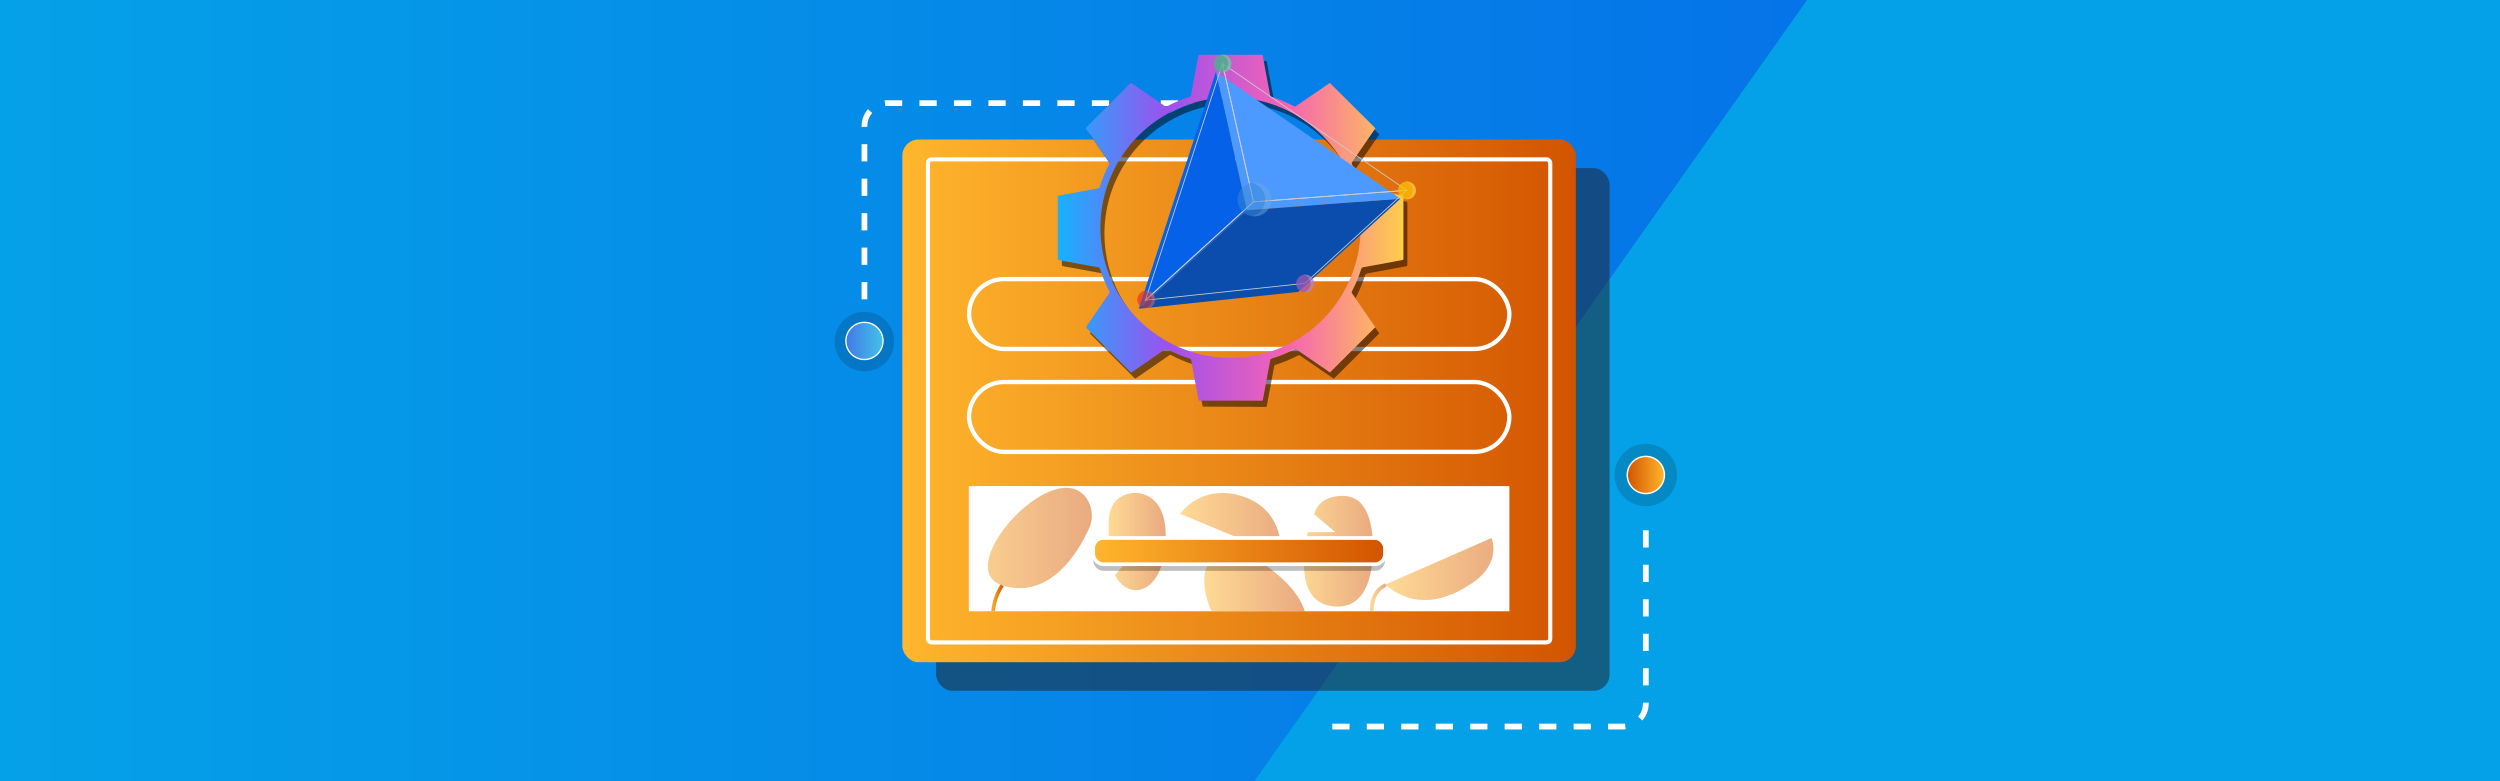 <?xml version="1.0" encoding="UTF-8"?>
<svg width="1920px" height="600px" viewBox="0 0 1920 600" version="1.1" xmlns="http://www.w3.org/2000/svg" xmlns:xlink="http://www.w3.org/1999/xlink">
    <rect x="0" y="0" width="1920" height="600" fill="#333333" stroke="none"/>
    <title>Group 3</title>
    <defs>
        <linearGradient x1="0%" y1="50%" x2="100%" y2="50%" id="linearGradient-1">
            <stop stop-color="#05A1E8" offset="0%"></stop>
            <stop stop-color="#0562E8" offset="100%"></stop>
        </linearGradient>
        <linearGradient x1="0%" y1="0%" x2="-100.579%" y2="0%" id="linearGradient-2">
            <stop stop-color="#05A1E8" offset="0%"></stop>
            <stop stop-color="#0562E8" offset="100%"></stop>
        </linearGradient>
        <linearGradient x1="-5.84463089e-14%" y1="49.997%" x2="100%" y2="49.997%" id="linearGradient-3">
            <stop stop-color="#D35400" offset="0%"></stop>
            <stop stop-color="#FFB62D" offset="100%"></stop>
        </linearGradient>
        <linearGradient x1="116%" y1="48.225%" x2="-20.381%" y2="48.225%" id="linearGradient-4">
            <stop stop-color="#D35400" offset="0%"></stop>
            <stop stop-color="#FFB62D" offset="100%"></stop>
        </linearGradient>
        <linearGradient x1="100.028%" y1="50.014%" x2="0.032%" y2="50.014%" id="linearGradient-5">
            <stop stop-color="#D35400" offset="0%"></stop>
            <stop stop-color="#FFB62D" offset="100%"></stop>
        </linearGradient>
        <linearGradient x1="99.981%" y1="50%" x2="-0.022%" y2="50%" id="linearGradient-6">
            <stop stop-color="#D35400" offset="0%"></stop>
            <stop stop-color="#FFB62D" offset="100%"></stop>
        </linearGradient>
        <linearGradient x1="100.005%" y1="49.944%" x2="1.558234e-12%" y2="49.944%" id="linearGradient-7">
            <stop stop-color="#D35400" offset="0%"></stop>
            <stop stop-color="#FFB62D" offset="100%"></stop>
        </linearGradient>
        <linearGradient x1="100%" y1="50.005%" x2="0.004%" y2="50.005%" id="linearGradient-8">
            <stop stop-color="#D35400" offset="0%"></stop>
            <stop stop-color="#FFB62D" offset="100%"></stop>
        </linearGradient>
        <linearGradient x1="99.909%" y1="50%" x2="-0.091%" y2="50%" id="linearGradient-9">
            <stop stop-color="#D35400" offset="0%"></stop>
            <stop stop-color="#FFB62D" offset="100%"></stop>
        </linearGradient>
        <linearGradient x1="99.966%" y1="50%" x2="-0.005%" y2="50%" id="linearGradient-10">
            <stop stop-color="#D35400" offset="0%"></stop>
            <stop stop-color="#FFB62D" offset="100%"></stop>
        </linearGradient>
        <linearGradient x1="156%" y1="50%" x2="-58%" y2="50%" id="linearGradient-11">
            <stop stop-color="#D35400" offset="0%"></stop>
            <stop stop-color="#FFB62D" offset="100%"></stop>
        </linearGradient>
        <linearGradient x1="156%" y1="50%" x2="-57%" y2="50%" id="linearGradient-12">
            <stop stop-color="#D35400" offset="0%"></stop>
            <stop stop-color="#FFB62D" offset="100%"></stop>
        </linearGradient>
        <linearGradient x1="103.667%" y1="46.592%" x2="-13.081%" y2="46.592%" id="linearGradient-13">
            <stop stop-color="#D35400" offset="0%"></stop>
            <stop stop-color="#FFB62D" offset="100%"></stop>
        </linearGradient>
        <linearGradient x1="-1.34915846e-13%" y1="50.066%" x2="100%" y2="50.066%" id="linearGradient-14">
            <stop stop-color="#D35400" offset="0%"></stop>
            <stop stop-color="#FFB62D" offset="100%"></stop>
        </linearGradient>
        <linearGradient x1="0%" y1="50%" x2="100%" y2="50%" id="linearGradient-15">
            <stop stop-color="#4279E8" offset="0%"></stop>
            <stop stop-color="#42C2E8" offset="100%"></stop>
        </linearGradient>
        <linearGradient x1="1.05952318e-12%" y1="50%" x2="100%" y2="50%" id="linearGradient-16">
            <stop stop-color="#D35400" offset="0%"></stop>
            <stop stop-color="#FFB62D" offset="100%"></stop>
        </linearGradient>
        <linearGradient x1="100.02%" y1="49.977%" x2="0.02%" y2="49.977%" id="linearGradient-17">
            <stop stop-color="#FFCD4C" offset="0%"></stop>
            <stop stop-color="#F563B4" offset="34%"></stop>
            <stop stop-color="#9E50ED" offset="68%"></stop>
            <stop stop-color="#1AAFFF" offset="99%"></stop>
        </linearGradient>
    </defs>
    <g id="Page-1" stroke="none" stroke-width="1" fill="none" fill-rule="evenodd">
        <g id="Artboard" transform="translate(4, 0)">
            <g id="Group-3" transform="translate(-4, 0)">
                <rect id="Rectangle" fill="url(#linearGradient-1)" fill-rule="nonzero" x="0" y="0" width="1920" height="600"></rect>
                <polygon id="Path" fill="url(#linearGradient-2)" fill-rule="nonzero" points="963.27 600 1387.85 0 1920 0 1920 600"></polygon>
                <g id="Group-2" transform="translate(641, 42)">
                    <rect id="Rectangle" fill="#231F20" fill-rule="nonzero" opacity="0.5" transform="translate(336.55, 287.812) rotate(-180) translate(-336.55, -287.812) " x="77.927" y="87.082" width="517.246" height="401.46" rx="12.442"></rect>
                    <rect id="Rectangle" fill="url(#linearGradient-3)" fill-rule="nonzero" transform="translate(310.623, 265.862) rotate(-180) translate(-310.623, -265.862) " x="52" y="65.132" width="517.246" height="401.46" rx="12.442"></rect>
                    <rect id="Rectangle" stroke="#FFFFFF" stroke-width="3.164" transform="translate(310.63, 265.869) rotate(-180) translate(-310.63, -265.869) " x="71.664" y="80.391" width="477.931" height="370.956" rx="2.725"></rect>
                    <rect id="Rectangle" fill="#FFFFFF" fill-rule="nonzero" transform="translate(310.63, 379.384) rotate(-180) translate(-310.63, -379.384) " x="103.069" y="331.313" width="415.121" height="96.141"></rect>
                    <path d="M128.65,407.593 C124.718,413.535 122.32,420.359 121.67,427.455" id="Path" stroke="url(#linearGradient-4)" stroke-width="2.831"></path>
                    <g id="Group" opacity="0.5" transform="translate(117.672, 332.646)">
                        <path d="M386.851,38.523 C386.851,38.523 394.668,57.014 373.342,72.18 C352.016,87.346 327.631,93.265 305.135,74.308 L386.851,38.523 Z" id="Path" fill="url(#linearGradient-5)" fill-rule="nonzero"></path>
                        <path d="M250.635,20.351 C250.635,20.351 252.749,6.183 272.626,6.183 C292.504,6.183 296.559,30.501 295.655,50.802 C294.751,71.102 288.688,91.19 268.611,91.19 C248.534,91.19 236.901,75.12 245.782,34.093 L266.909,34.093 L250.635,20.351 Z" id="Path" fill="url(#linearGradient-6)" fill-rule="nonzero"></path>
                        <path d="M225.134,52.159 C225.134,52.159 229.122,18.263 196.707,6.928 C164.292,-4.406 147.686,19.965 147.686,19.965 L225.134,52.159 Z" id="Path" fill="url(#linearGradient-7)" fill-rule="nonzero"></path>
                        <path d="M171.831,94.809 L243.389,94.809 C241.155,87.558 236.262,79.324 226.889,70.584 C195.391,41.197 179.024,50.629 170.488,57.786 C164.425,62.841 164.731,79.816 171.831,94.809 Z" id="Path" fill="url(#linearGradient-8)" fill-rule="nonzero"></path>
                        <path d="M97.627,67.045 C97.627,67.045 102.945,78.632 113.582,78.632 C124.219,78.632 136.557,66.859 136.557,36.275 C136.557,5.691 117.198,3.869 113.21,3.869 C109.221,3.869 92.774,5.505 92.774,26.484 L92.774,53.276 L107.971,54.899 L97.627,67.045 Z" id="Path" fill="url(#linearGradient-9)" fill-rule="nonzero"></path>
                        <path d="M76.008,8.365 C80.537,15.333 81.117,24.158 77.537,31.659 C69.44,49.325 48.167,85.297 12.241,75.333 C-30.784,63.413 51.517,-27.62 76.008,8.365 Z" id="Path" fill="url(#linearGradient-10)" fill-rule="nonzero"></path>
                        <line x1="113.555" y1="78.632" x2="113.555" y2="94.809" id="Path" stroke="url(#linearGradient-11)" stroke-width="2.831"></line>
                        <path d="M225.293,45.148 C225.293,45.148 238.483,49.778 242.764,57.733" id="Path" stroke="#FFFFFF" stroke-width="1.024"></path>
                        <line x1="267.002" y1="91.19" x2="267.002" y2="94.809" id="Path" stroke="url(#linearGradient-12)" stroke-width="2.831"></line>
                        <path d="M305.64,74.708 C305.64,74.708 294.764,77.927 294.764,94.809" id="Path" stroke="url(#linearGradient-13)" stroke-width="2.831"></path>
                    </g>
                    <rect id="Rectangle" fill="#000000" fill-rule="nonzero" opacity="0.25" transform="translate(310.623, 386.348) rotate(-180) translate(-310.623, -386.348) " x="198.586" y="376.278" width="224.074" height="20.141" rx="7.749"></rect>
                    <rect id="Rectangle" stroke="#FFFFFF" stroke-width="2.831" fill="url(#linearGradient-14)" fill-rule="nonzero" transform="translate(310.623, 381.253) rotate(-180) translate(-310.623, -381.253) " x="198.586" y="371.183" width="224.074" height="20.141" rx="7.749"></rect>
                    <path d="M382.201,516 L605.304,516 C615.078,516 623.001,508.073 623.001,498.294 L623.001,363.932" id="Path" stroke="#FFFFFF" stroke-width="4.413" stroke-dasharray="13.239"></path>
                    <path d="M263.735,37.195 L40.592,37.195 C30.818,37.195 22.895,45.123 22.895,54.902 L22.895,189.263" id="Path" stroke="#FFFFFF" stroke-width="4.413" stroke-dasharray="13.239"></path>
                    <ellipse id="Oval" fill="#000000" fill-rule="nonzero" opacity="0.15" cx="623.001" cy="322.786" rx="23.999" ry="24.012"></ellipse>
                    <ellipse id="Oval" fill="#000000" fill-rule="nonzero" opacity="0.15" cx="22.895" cy="220.312" rx="22.895" ry="22.908"></ellipse>
                    <ellipse id="Oval" stroke="#FFFFFF" stroke-width="1.037" fill="url(#linearGradient-15)" fill-rule="nonzero" cx="22.895" cy="219.833" rx="14.266" ry="14.274"></ellipse>
                    <ellipse id="Oval" stroke="#FFFFFF" stroke-width="1.103" fill="url(#linearGradient-16)" fill-rule="nonzero" cx="623.001" cy="322.786" rx="14.266" ry="14.274"></ellipse>
                    <rect id="Rectangle" stroke="#FFFFFF" stroke-width="3.31" x="103.229" y="251.388" width="414.935" height="53.678" rx="26.811"></rect>
                    <rect id="Rectangle" stroke="#FFFFFF" stroke-width="3.31" x="103.229" y="172.341" width="414.935" height="53.678" rx="26.811"></rect>
                    <g id="Group" opacity="0.5" transform="translate(174.519, 4.816)" fill="#000000" fill-rule="nonzero">
                        <path d="M108.136,265.463 L106.647,257.481 C105.211,249.752 103.748,242.023 102.352,234.294 C102.286,233.73 101.869,233.271 101.315,233.15 C95.339,231.309 89.552,228.904 84.031,225.966 C83.523,225.614 82.84,225.658 82.382,226.073 L63.342,239.229 L56.322,244.032 C56.016,243.766 55.817,243.606 55.618,243.407 C44.502,232.285 33.378,221.159 22.245,210.029 C21.634,209.404 21.634,209.005 22.126,208.286 C27.869,199.972 33.56,191.631 39.304,183.316 C39.814,182.747 39.874,181.904 39.45,181.268 C36.612,175.874 34.271,170.232 32.456,164.413 C32.282,163.684 31.661,163.148 30.914,163.082 C28.255,162.643 25.596,162.138 22.937,161.646 C15.664,160.315 8.404,158.905 1.131,157.655 C0.161,157.482 -0.012,157.083 0.001,156.218 C0.001,148.449 0.001,140.689 0.001,132.938 C0.001,125.053 0.001,117.174 0.001,109.298 C0.001,108.473 0.161,107.968 1.092,107.968 C2.12,107.839 3.14,107.657 4.15,107.422 C13.084,105.764 22.024,104.11 30.967,102.46 C31.632,102.371 32.166,101.868 32.297,101.21 C34.16,95.284 36.55,89.536 39.437,84.036 C39.781,83.531 39.737,82.855 39.33,82.399 C33.56,74.018 27.816,65.611 22.046,57.243 C21.514,56.472 21.607,56.059 22.245,55.421 C32.403,45.301 42.543,35.151 52.666,24.97 C53.836,23.799 54.94,22.575 56.043,21.391 C56.548,21.711 56.814,21.857 57.067,22.03 C65.417,27.777 73.766,33.542 82.116,39.324 C82.654,39.814 83.45,39.89 84.071,39.51 C89.603,36.59 95.388,34.177 101.355,32.3 C101.77,32.116 102.085,31.762 102.219,31.329 C102.671,29.373 103.017,27.338 103.389,25.435 C104.879,17.365 106.359,9.29 107.83,1.211 C107.99,0.386 108.216,0 109.16,0 C124.787,0 140.418,0 156.054,0 L157.197,0 C157.304,0.399 157.397,0.692 157.45,0.984 C159.329,11.104 161.213,21.223 163.101,31.342 C163.22,31.747 163.512,32.078 163.899,32.247 C169.958,34.178 175.843,36.621 181.489,39.55 C181.95,39.727 182.465,39.693 182.898,39.457 C188.642,35.559 194.359,31.608 200.076,27.684 L208.918,21.618 L243.793,56.418 C243.66,56.631 243.514,56.897 243.341,57.15 C237.597,65.504 231.836,73.863 226.056,82.226 C225.565,82.72 225.462,83.481 225.804,84.089 C228.71,89.576 231.1,95.321 232.944,101.25 C233.114,101.958 233.732,102.467 234.459,102.5 C244.391,104.323 254.31,106.185 264.229,108.008 C265.026,108.154 265.319,108.394 265.319,109.245 C265.319,124.996 265.319,140.751 265.319,156.511 C265.319,157.176 265.199,157.522 264.415,157.655 C260.32,158.373 256.238,159.185 252.143,159.943 C246.386,161.021 240.629,162.098 234.858,163.136 C233.868,163.162 233.018,163.849 232.784,164.812 C231.012,170.604 228.679,176.209 225.817,181.547 C225.46,182.145 225.535,182.907 226.003,183.423 C230.604,190.092 235.191,196.766 239.764,203.444 C241.094,205.413 242.424,207.435 243.753,209.204 C232.079,220.884 220.499,232.458 208.878,244.058 L208.107,243.566 C199.713,237.793 191.319,232.028 182.925,226.272 C182.494,226.019 181.973,225.971 181.502,226.139 C175.824,229.096 169.898,231.549 163.792,233.469 C163.445,233.637 163.188,233.948 163.088,234.321 C162.755,235.824 162.503,237.34 162.223,238.857 C161.089,245.003 159.954,251.144 158.82,257.282 C158.301,260.075 157.756,262.869 157.224,265.676 L108.136,265.463 Z M133.398,32.659 C92.896,32.336 56.205,56.509 40.5,93.864 C24.794,131.219 33.182,174.365 61.736,203.107 C90.29,231.849 133.361,240.5 170.789,225.011 C208.218,209.522 232.598,172.958 232.519,132.432 C232.678,77.863 187.897,32.765 133.451,32.659 L133.398,32.659 Z" id="Shape"></path>
                    </g>
                    <path d="M279.571,265.689 C279.065,263.029 278.56,260.368 278.068,257.707 C276.632,249.978 275.183,242.249 273.774,234.52 C273.733,233.945 273.305,233.473 272.737,233.376 C266.761,231.534 260.974,229.128 255.452,226.192 C254.938,225.853 254.263,225.891 253.79,226.285 C247.452,230.72 241.102,235.097 234.737,239.416 L227.717,244.205 C227.425,243.952 227.212,243.779 227.026,243.593 C215.902,232.454 204.777,221.323 193.653,210.202 C193.028,209.59 193.042,209.191 193.534,208.473 C199.277,200.158 204.968,191.817 210.698,183.503 C211.211,182.93 211.276,182.085 210.858,181.441 C208.006,176.058 205.665,170.419 203.864,164.599 C203.688,163.865 203.06,163.329 202.309,163.269 C199.65,162.83 196.991,162.311 194.331,161.819 C187.059,160.488 179.799,159.092 172.513,157.828 C171.542,157.655 171.383,157.269 171.383,156.391 C171.383,148.631 171.383,140.871 171.383,133.111 C171.383,125.235 171.383,117.36 171.383,109.484 C171.383,108.66 171.542,108.154 172.46,108.154 C173.377,108.154 174.507,107.795 175.531,107.609 C184.466,105.95 193.401,104.296 202.335,102.647 C203.022,102.543 203.562,102.004 203.665,101.316 C205.523,95.392 207.912,89.648 210.805,84.155 C211.149,83.65 211.106,82.975 210.698,82.519 C204.915,74.138 199.184,65.731 193.414,57.363 C193.159,57.114 193.032,56.762 193.068,56.407 C193.104,56.052 193.3,55.733 193.6,55.54 C203.776,45.403 213.92,35.253 224.034,25.09 C225.204,23.919 226.294,22.682 227.411,21.511 L228.422,22.15 C236.78,27.879 245.135,33.621 253.484,39.377 C254.017,39.876 254.817,39.957 255.439,39.577 C260.969,36.651 266.754,34.238 272.723,32.366 C273.135,32.179 273.449,31.826 273.588,31.395 C274.026,29.44 274.385,27.471 274.744,25.502 C276.233,17.423 277.718,9.348 279.198,1.277 C279.345,0.452 279.584,0.067 280.528,0.067 C296.164,0.067 311.795,0.067 327.422,0.067 L328.579,0.067 C328.685,0.466 328.778,0.745 328.832,1.051 C330.711,11.161 332.59,21.276 334.469,31.395 C334.583,31.806 334.876,32.144 335.267,32.313 C341.331,34.245 347.22,36.688 352.87,39.617 C353.332,39.795 353.85,39.756 354.28,39.51 C360.024,35.612 365.727,31.675 371.445,27.737 L380.286,21.671 L415.307,56.472 C415.188,56.684 415.028,56.951 414.855,57.203 L397.571,82.266 C397.077,82.764 396.969,83.527 397.305,84.142 C400.222,89.619 402.613,95.361 404.445,101.29 C404.621,102 405.243,102.509 405.974,102.54 C415.892,104.376 425.811,106.238 435.743,108.061 C436.528,108.207 436.833,108.447 436.833,109.298 C436.833,125.049 436.833,140.804 436.833,156.564 C436.833,157.229 436.714,157.575 435.943,157.708 C431.834,158.426 427.752,159.238 423.671,159.996 C417.913,161.06 412.156,162.138 406.386,163.176 C405.392,163.203 404.541,163.897 404.312,164.865 C402.532,170.654 400.199,176.259 397.345,181.6 C396.978,182.196 397.055,182.964 397.531,183.476 C402.131,190.145 406.718,196.819 411.292,203.497 L415.281,209.258 L380.419,244.045 L379.635,243.54 C371.245,237.779 362.869,231.992 354.466,226.246 C354.035,225.993 353.514,225.944 353.043,226.113 C347.363,229.064 341.437,231.516 335.333,233.443 C334.984,233.605 334.722,233.91 334.615,234.281 C334.283,235.784 334.03,237.314 333.751,238.83 L330.347,257.348 C329.829,260.155 329.284,262.949 328.752,265.742 L279.571,265.689 Z M304.833,32.885 C264.331,32.562 227.64,56.735 211.935,94.09 C196.229,131.445 204.616,174.591 233.17,203.333 C261.724,232.075 304.795,240.726 342.224,225.237 C379.652,209.748 404.032,173.184 403.953,132.658 C404.112,78.089 359.319,32.992 304.886,32.899 L304.833,32.885 Z" id="Shape" fill="url(#linearGradient-17)" fill-rule="nonzero"></path>
                    <g id="Group" opacity="0.5" transform="translate(232.504, 181.294)" fill-rule="nonzero">
                        <ellipse id="Oval" fill="#F13624" cx="6.807" cy="6.811" rx="6.807" ry="6.811"></ellipse>
                        <path d="M13.615,6.878 C13.658,8.669 12.977,10.402 11.725,11.685 C10.474,12.967 8.758,13.689 6.967,13.689 C6.552,13.69 6.138,13.65 5.73,13.569 C8.863,12.866 11.09,10.084 11.09,6.871 C11.09,3.659 8.863,0.876 5.73,0.173 C6.139,0.099 6.552,0.059 6.967,0.053 C8.76,0.053 10.478,0.777 11.73,2.062 C12.982,3.347 13.662,5.084 13.615,6.878 L13.615,6.878 Z" id="Path" fill="#FFFFFF" opacity="0.25"></path>
                    </g>
                    <polygon id="Path" fill="#4C9AFF" fill-rule="nonzero" points="316.653 119.475 292.827 13.183 434.467 110.615"></polygon>
                    <polygon id="Path" fill="#0562E8" fill-rule="nonzero" points="316.653 119.475 292.827 13.183 233.581 195.103"></polygon>
                    <polygon id="Path" fill="#0B4DAD" fill-rule="nonzero" points="316.653 119.475 434.467 110.615 356.154 182.159 233.581 195.103"></polygon>
                    <polygon id="Path" stroke="#CCCCCC" stroke-width="0.638" points="321.678 112.996 297.866 6.811 439.386 104.15"></polygon>
                    <polygon id="Path" stroke="#CCCCCC" stroke-width="0.638" points="321.678 112.996 297.866 6.811 238.673 188.545"></polygon>
                    <polygon id="Path" stroke="#CCCCCC" stroke-width="0.638" points="321.678 112.996 439.386 104.15 361.14 175.614 238.673 188.545"></polygon>
                    <g id="Group" opacity="0.5" transform="translate(291.111, 0)" fill-rule="nonzero">
                        <ellipse id="Oval" fill="#3DBA85" cx="6.807" cy="6.811" rx="6.807" ry="6.811"></ellipse>
                        <path d="M13.615,6.811 C13.658,8.603 12.977,10.336 11.725,11.618 C10.474,12.9 8.758,13.623 6.967,13.622 C6.552,13.623 6.138,13.583 5.73,13.503 C8.871,12.812 11.108,10.028 11.108,6.811 C11.108,3.594 8.871,0.81 5.73,0.12 C6.138,0.039 6.552,-0.001 6.967,0 C8.758,-0 10.474,0.722 11.725,2.004 C12.977,3.286 13.658,5.02 13.615,6.811 Z" id="Path" fill="#FFFFFF" opacity="0.25"></path>
                    </g>
                    <g id="Group" opacity="0.5" transform="translate(432.752, 97.432)" fill-rule="nonzero">
                        <ellipse id="Oval" fill="#FDC005" cx="6.807" cy="6.811" rx="6.807" ry="6.811"></ellipse>
                        <path d="M13.628,6.811 C13.675,8.605 12.995,10.342 11.743,11.627 C10.491,12.912 8.774,13.636 6.98,13.636 C6.565,13.631 6.152,13.591 5.744,13.516 C8.877,12.813 11.103,10.03 11.103,6.818 C11.103,3.605 8.877,0.823 5.744,0.12 C6.151,0.039 6.565,-0.002 6.98,0 C8.771,-0 10.487,0.722 11.738,2.004 C12.99,3.286 13.671,5.02 13.628,6.811 L13.628,6.811 Z" id="Path" fill="#FFFFFF" opacity="0.25"></path>
                    </g>
                    <g id="Group" opacity="0.5" transform="translate(354.492, 168.936)" fill-rule="nonzero">
                        <ellipse id="Oval" fill="#9B59B6" cx="6.807" cy="6.811" rx="6.807" ry="6.811"></ellipse>
                        <path d="M13.615,6.811 C13.658,8.603 12.977,10.336 11.725,11.618 C10.474,12.9 8.758,13.623 6.967,13.622 C6.552,13.624 6.138,13.584 5.73,13.503 C8.871,12.812 11.108,10.028 11.108,6.811 C11.108,3.594 8.871,0.81 5.73,0.12 C6.138,0.039 6.552,-0.002 6.967,3.78096358e-14 C8.758,-0 10.474,0.722 11.725,2.004 C12.977,3.286 13.658,5.02 13.615,6.811 L13.615,6.811 Z" id="Path" fill="#FFFFFF" opacity="0.25"></path>
                    </g>
                    <g id="Group" opacity="0.5" transform="translate(291.111, 0)" fill-rule="nonzero">
                        <ellipse id="Oval" fill="#3DBA85" cx="6.807" cy="6.811" rx="6.807" ry="6.811"></ellipse>
                        <path d="M13.615,6.811 C13.658,8.603 12.977,10.336 11.725,11.618 C10.474,12.9 8.758,13.623 6.967,13.622 C6.552,13.623 6.138,13.583 5.73,13.503 C8.871,12.812 11.108,10.028 11.108,6.811 C11.108,3.594 8.871,0.81 5.73,0.12 C6.138,0.039 6.552,-0.001 6.967,0 C8.758,-0 10.474,0.722 11.725,2.004 C12.977,3.286 13.658,5.02 13.615,6.811 Z" id="Path" fill="#FFFFFF" opacity="0.25"></path>
                    </g>
                    <g id="Group" opacity="0.5" transform="translate(309.446, 98.243)" fill-rule="nonzero">
                        <ellipse id="Oval" fill="#3988D8" cx="12.937" cy="12.957" rx="12.937" ry="12.944"></ellipse>
                        <path d="M25.887,12.957 C25.94,16.337 24.649,19.6 22.298,22.028 C19.946,24.455 16.727,25.849 13.349,25.901 C12.559,25.9 11.771,25.825 10.996,25.675 C16.953,24.346 21.189,19.057 21.189,12.951 C21.189,6.844 16.953,1.555 10.996,0.226 C11.771,0.077 12.559,0.001 13.349,0 C20.386,0.117 25.998,5.916 25.887,12.957 L25.887,12.957 Z" id="Path" fill="#FFFFFF" opacity="0.25"></path>
                    </g>
                    <g id="Group" opacity="0.5" transform="translate(432.752, 97.432)" fill-rule="nonzero">
                        <ellipse id="Oval" fill="#FDC005" cx="6.807" cy="6.811" rx="6.807" ry="6.811"></ellipse>
                        <path d="M13.628,6.811 C13.675,8.605 12.995,10.342 11.743,11.627 C10.491,12.912 8.774,13.636 6.98,13.636 C6.565,13.631 6.152,13.591 5.744,13.516 C8.877,12.813 11.103,10.03 11.103,6.818 C11.103,3.605 8.877,0.823 5.744,0.12 C6.151,0.039 6.565,-0.002 6.98,0 C8.771,-0 10.487,0.722 11.738,2.004 C12.99,3.286 13.671,5.02 13.628,6.811 L13.628,6.811 Z" id="Path" fill="#FFFFFF" opacity="0.25"></path>
                    </g>
                    <g id="Group" opacity="0.5" transform="translate(354.492, 168.936)" fill-rule="nonzero">
                        <ellipse id="Oval" fill="#9B59B6" cx="6.807" cy="6.811" rx="6.807" ry="6.811"></ellipse>
                        <path d="M13.615,6.811 C13.658,8.603 12.977,10.336 11.725,11.618 C10.474,12.9 8.758,13.623 6.967,13.622 C6.552,13.624 6.138,13.584 5.73,13.503 C8.871,12.812 11.108,10.028 11.108,6.811 C11.108,3.594 8.871,0.81 5.73,0.12 C6.138,0.039 6.552,-0.002 6.967,3.78096358e-14 C8.758,-0 10.474,0.722 11.725,2.004 C12.977,3.286 13.658,5.02 13.615,6.811 L13.615,6.811 Z" id="Path" fill="#FFFFFF" opacity="0.25"></path>
                    </g>
                    <g id="Group" opacity="0.5" transform="translate(232.504, 181.294)" fill-rule="nonzero">
                        <ellipse id="Oval" fill="#F13624" cx="6.807" cy="6.811" rx="6.807" ry="6.811"></ellipse>
                        <path d="M13.615,6.878 C13.658,8.669 12.977,10.402 11.725,11.685 C10.474,12.967 8.758,13.689 6.967,13.689 C6.552,13.69 6.138,13.65 5.73,13.569 C8.863,12.866 11.09,10.084 11.09,6.871 C11.09,3.659 8.863,0.876 5.73,0.173 C6.139,0.099 6.552,0.059 6.967,0.053 C8.76,0.053 10.478,0.777 11.73,2.062 C12.982,3.347 13.662,5.084 13.615,6.878 L13.615,6.878 Z" id="Path" fill="#FFFFFF" opacity="0.25"></path>
                    </g>
                </g>
            </g>
        </g>
    </g>
</svg>